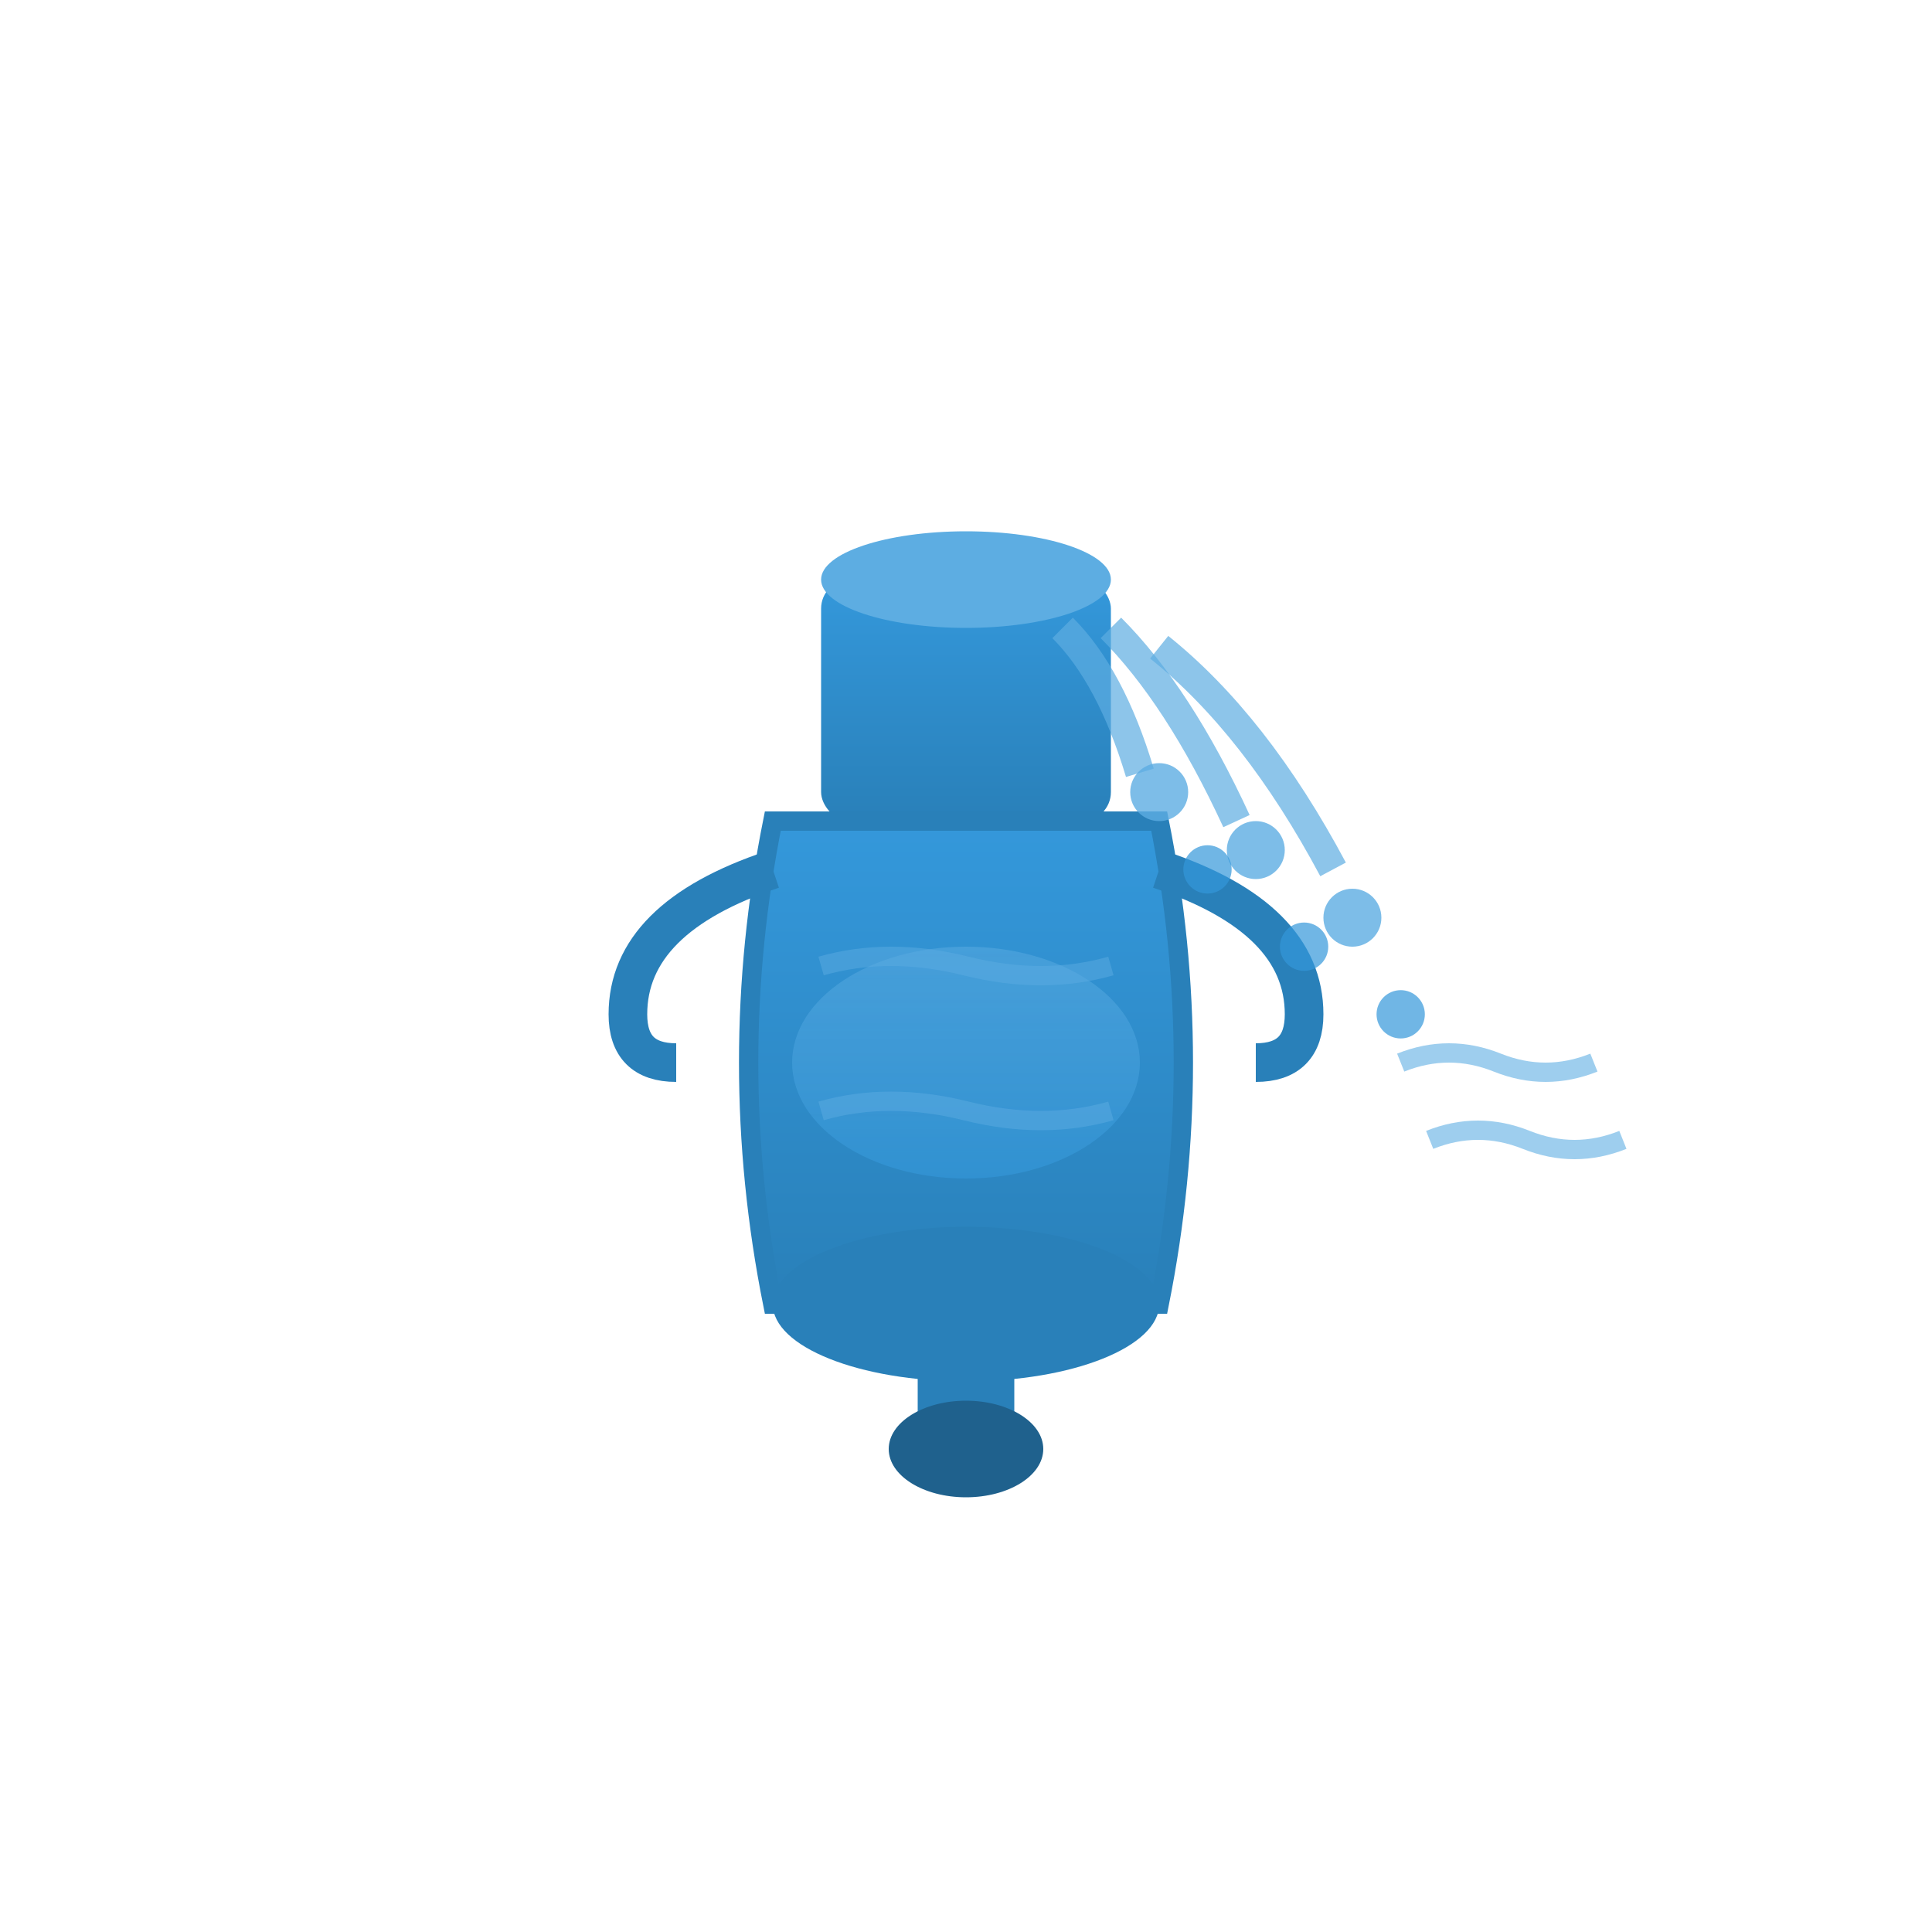 <svg xmlns="http://www.w3.org/2000/svg" viewBox="0 0 200 200">
  <defs>
    <linearGradient id="jarGrad" x1="0%" y1="0%" x2="0%" y2="100%">
      <stop offset="0%" style="stop-color:#3498db;stop-opacity:1" />
      <stop offset="100%" style="stop-color:#2980b9;stop-opacity:1" />
    </linearGradient>
    <linearGradient id="waterGrad" x1="0%" y1="0%" x2="0%" y2="100%">
      <stop offset="0%" style="stop-color:#5dade2;stop-opacity:0.8" />
      <stop offset="100%" style="stop-color:#3498db;stop-opacity:1" />
    </linearGradient>
  </defs>
  
  <!-- Water jar/amphora -->
  <!-- Neck -->
  <rect x="85" y="60" width="30" height="25" rx="3" fill="url(#jarGrad)"/>
  
  <!-- Body -->
  <path d="M 80 85 Q 75 110 80 135 L 120 135 Q 125 110 120 85 Z" fill="url(#jarGrad)" stroke="#2980b9" stroke-width="2"/>
  
  <!-- Base -->
  <ellipse cx="100" cy="135" rx="20" ry="8" fill="#2980b9"/>
  <rect x="95" y="135" width="10" height="15" fill="#2980b9"/>
  <ellipse cx="100" cy="150" rx="8" ry="5" fill="#1f618d"/>
  
  <!-- Handles -->
  <path d="M 80 90 Q 65 95 65 105 Q 65 110 70 110" stroke="#2980b9" stroke-width="4" fill="none"/>
  <path d="M 120 90 Q 135 95 135 105 Q 135 110 130 110" stroke="#2980b9" stroke-width="4" fill="none"/>
  
  <!-- Rim -->
  <ellipse cx="100" cy="60" rx="15" ry="5" fill="#5dade2"/>
  
  <!-- Water inside jar -->
  <ellipse cx="100" cy="110" rx="18" ry="12" fill="url(#waterGrad)" opacity="0.6"/>
  
  <!-- Water pouring out -->
  <path d="M 110 65 Q 115 70 118 80" stroke="#5dade2" stroke-width="3" fill="none" opacity="0.7"/>
  <path d="M 115 65 Q 122 72 128 85" stroke="#5dade2" stroke-width="3" fill="none" opacity="0.7"/>
  <path d="M 120 67 Q 130 75 138 90" stroke="#5dade2" stroke-width="3" fill="none" opacity="0.7"/>
  
  <!-- Water drops -->
  <circle cx="120" cy="82" r="3" fill="#5dade2" opacity="0.8"/>
  <circle cx="130" cy="88" r="3" fill="#5dade2" opacity="0.8"/>
  <circle cx="140" cy="95" r="3" fill="#5dade2" opacity="0.8"/>
  <circle cx="125" cy="90" r="2.5" fill="#3498db" opacity="0.7"/>
  <circle cx="135" cy="98" r="2.5" fill="#3498db" opacity="0.7"/>
  <circle cx="145" cy="105" r="2.5" fill="#3498db" opacity="0.7"/>
  
  <!-- Decorative waves on jar -->
  <path d="M 85 100 Q 92 98 100 100 Q 108 102 115 100" stroke="#5dade2" stroke-width="2" fill="none" opacity="0.5"/>
  <path d="M 85 115 Q 92 113 100 115 Q 108 117 115 115" stroke="#5dade2" stroke-width="2" fill="none" opacity="0.5"/>
  
  <!-- Water waves at bottom -->
  <path d="M 145 110 Q 150 108 155 110 Q 160 112 165 110" stroke="#5dade2" stroke-width="2" fill="none" opacity="0.6"/>
  <path d="M 148 118 Q 153 116 158 118 Q 163 120 168 118" stroke="#5dade2" stroke-width="2" fill="none" opacity="0.6"/>
</svg>

